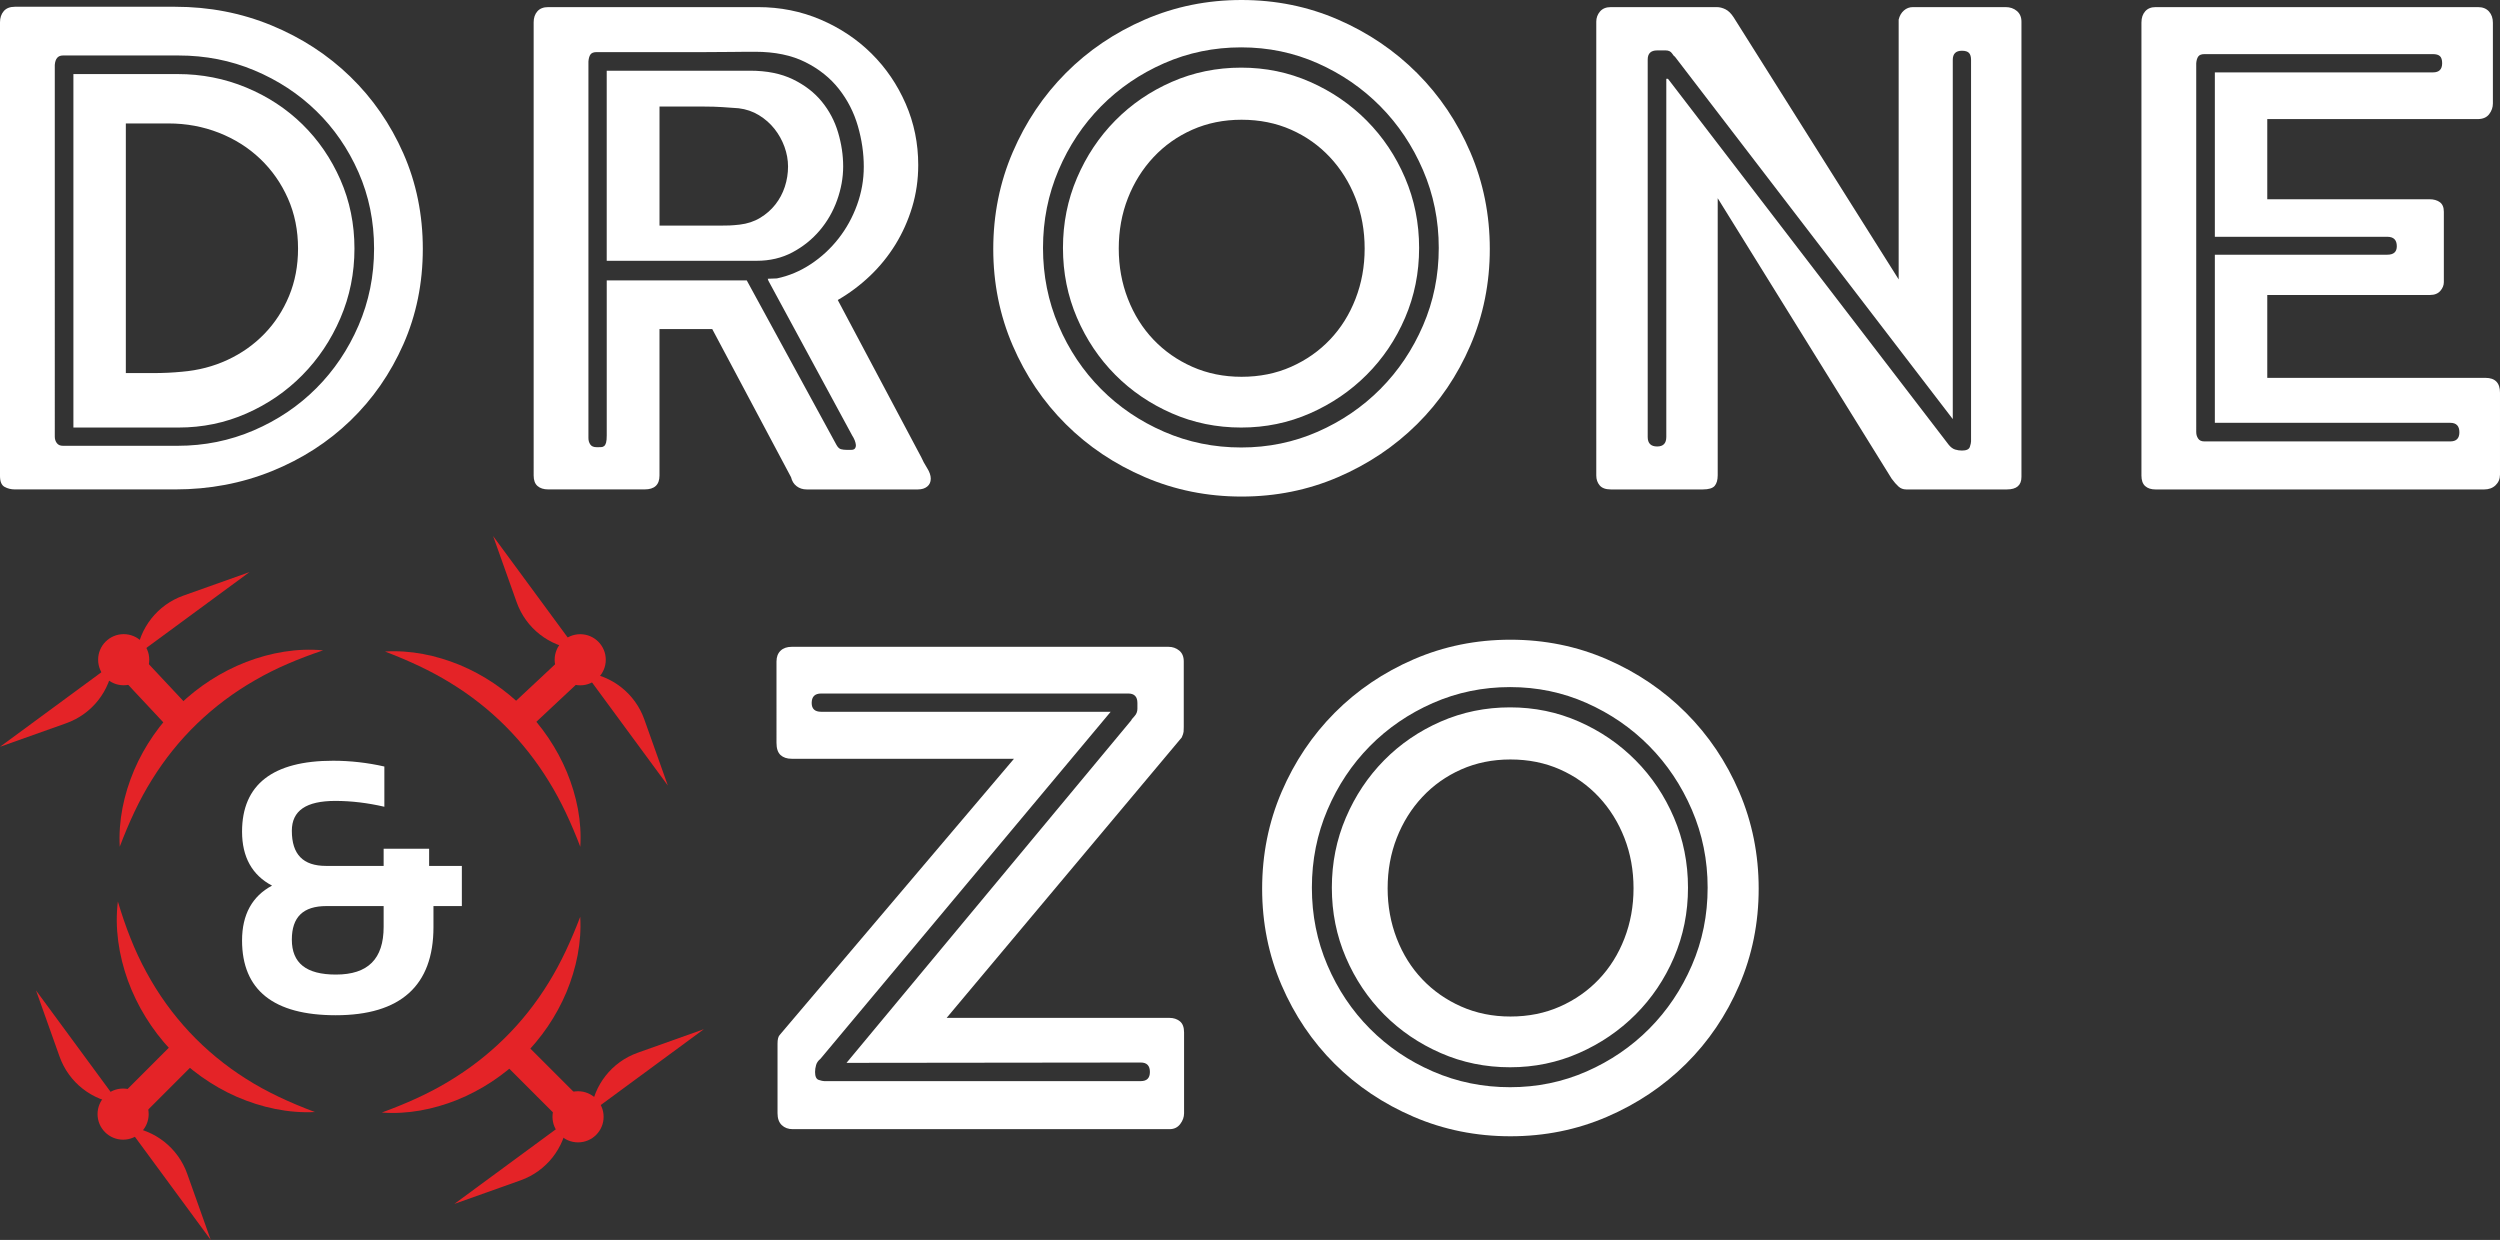 <?xml version="1.0" encoding="utf-8"?>
<!-- Generator: Adobe Illustrator 24.0.1, SVG Export Plug-In . SVG Version: 6.00 Build 0)  -->
<svg version="1.1" id="Layer_1" xmlns="http://www.w3.org/2000/svg" xmlns:xlink="http://www.w3.org/1999/xlink" x="0px" y="0px"
	 viewBox="0 0 1248.89 619.41" style="enable-background:new 0 0 1248.89 619.41;" xml:space="preserve">
<rect x="0" y="0" width="1248.89" height="619.41" fill="#333333" stroke="none"/>
<style type="text/css">
	.st0{fill:#FFFFFF;}
	.st1{fill:#E42327;}
</style>
<g>
	<g>
		<path class="st0" d="M201.5,172.01c-6.48,14.65-15.29,27.34-26.44,38.1c-11.15,10.76-24.25,19.18-39.28,25.26
			c-15.04,6.08-31.12,9.12-48.24,9.12H7.43c-1.92,0-3.63-0.42-5.15-1.27C0.76,242.39,0,240.56,0,237.74V11.15
			C0,8.9,0.62,7.04,1.86,5.58c1.24-1.46,3.1-2.2,5.58-2.2h80.09c17.01,0,33.03,3.1,48.07,9.29c15.04,6.2,28.16,14.73,39.37,25.6
			c11.21,10.88,20.05,23.66,26.53,38.36c6.48,14.7,9.72,30.62,9.72,47.74C211.21,141.49,207.97,157.37,201.5,172.01z M27.37,218.14
			c0,1.24,0.34,2.31,1.01,3.21c0.68,0.91,1.69,1.35,3.04,1.35h57.28c13.4,0,26.08-2.56,38.02-7.69
			c11.94-5.13,22.36-12.13,31.26-21.04c8.9-8.9,15.94-19.35,21.12-31.34c5.18-12,7.77-24.81,7.77-38.44
			c0-13.63-2.59-26.33-7.77-38.1c-5.18-11.77-12.2-21.97-21.04-30.58c-8.84-8.62-19.18-15.4-31.01-20.36
			c-11.83-4.96-24.45-7.43-37.85-7.43H31.43c-2.48,0-3.83,1.58-4.06,4.73V218.14z M36.67,213.58V37h52.04
			c12.05,0,23.46,2.23,34.21,6.68s20.13,10.59,28.13,18.42c8,7.83,14.33,17.07,19.01,27.71c4.67,10.64,7.01,22.11,7.01,34.38
			c0,12.28-2.34,23.86-7.01,34.73c-4.67,10.87-11.01,20.36-19.01,28.47c-8,8.11-17.32,14.51-27.96,19.18
			c-10.64,4.68-21.94,7.01-33.88,7.01H36.67z M62.86,61.68v124.7h13.52c2.59,0,5.07-0.06,7.44-0.17c2.37-0.11,4.73-0.28,7.1-0.51
			c8.11-0.68,15.69-2.64,22.73-5.91c7.04-3.27,13.18-7.6,18.42-13.01c5.24-5.41,9.35-11.71,12.34-18.93
			c2.98-7.2,4.48-15.09,4.48-23.66c0-9.12-1.69-17.49-5.07-25.09c-3.38-7.6-8-14.19-13.86-19.77c-5.86-5.58-12.73-9.91-20.61-13.01
			c-7.89-3.09-16.28-4.65-25.17-4.65H62.86z"/>
		<path class="st0" d="M266.59,11.15c0-2.25,0.62-4.08,1.86-5.49c1.24-1.41,3.04-2.11,5.41-2.11h104.76
			c11.15,0,21.6,2.09,31.34,6.25c9.74,4.17,18.22,9.83,25.43,16.98c7.21,7.15,12.9,15.52,17.07,25.09
			c4.17,9.58,6.25,19.77,6.25,30.58c0,7.32-1.02,14.34-3.04,21.04c-2.03,6.7-4.82,12.92-8.36,18.67
			c-3.55,5.75-7.77,10.96-12.67,15.63c-4.9,4.67-10.28,8.7-16.13,12.08l41.73,78.57c0.68,1.58,1.63,3.35,2.87,5.32
			c1.24,1.97,1.86,3.75,1.86,5.33c0,1.69-0.59,3.01-1.77,3.97c-1.19,0.96-2.73,1.44-4.65,1.44h-55.59c-1.92,0-3.58-0.53-4.99-1.61
			c-1.41-1.07-2.34-2.56-2.79-4.48l-39.37-74.01h-26.36v73.16c0,4.62-2.48,6.93-7.43,6.93h-48.16c-2.26,0-4.03-0.56-5.33-1.69
			c-1.3-1.12-1.94-2.87-1.94-5.24V11.15z M300.14,223.38c0.62,0,1.16-0.17,1.61-0.51c0.45-0.34,0.79-0.9,1.01-1.69
			c0.23-0.79,0.34-2.03,0.34-3.71v-77.39h69.95l44.78,82.12c0.68,1.24,1.44,1.97,2.28,2.2c0.85,0.23,1.89,0.34,3.13,0.34h1.86
			c1.02,0,1.69-0.25,2.03-0.76c0.34-0.51,0.48-1.1,0.42-1.77c-0.06-0.68-0.26-1.44-0.59-2.28c-0.34-0.85-0.74-1.6-1.19-2.28
			l-41.9-77.39l-0.34-1.01l4.56-0.17c5.97-1.24,11.6-3.6,16.9-7.1c5.3-3.49,9.91-7.74,13.85-12.76c3.94-5.01,7.04-10.61,9.29-16.81
			c2.25-6.2,3.38-12.56,3.38-19.1c0-6.76-0.99-13.54-2.96-20.36c-1.97-6.81-5.13-12.98-9.46-18.5c-4.34-5.52-9.94-10-16.81-13.43
			c-6.87-3.43-15.21-5.16-25.01-5.16c-0.11,0-0.43,0-0.93,0s-1.58,0-3.21,0c-1.64,0-4.11,0.03-7.44,0.08
			c-3.32,0.06-7.91,0.09-13.77,0.09s-13.15,0-21.88,0s-19.41,0-32.02,0c-1.47,0-2.48,0.4-3.04,1.18c-0.57,0.79-0.91,1.97-1.02,3.55
			v188.07c0,1.24,0.31,2.31,0.93,3.21c0.62,0.91,1.66,1.35,3.12,1.35C298.81,223.38,299.52,223.38,300.14,223.38z M303.09,130.28
			V35.32h71.64c8.33,0,15.46,1.44,21.38,4.31c5.91,2.87,10.73,6.59,14.45,11.15c3.72,4.56,6.42,9.69,8.11,15.38
			c1.69,5.69,2.54,11.35,2.54,16.98c0,5.64-1.02,11.27-3.04,16.9c-2.03,5.64-4.93,10.68-8.7,15.12c-3.78,4.45-8.31,8.08-13.6,10.9
			c-5.3,2.82-11.27,4.22-17.91,4.22H303.09z M391.89,73.33c-1.19-3.26-2.85-6.25-4.99-8.95c-2.14-2.7-4.73-4.99-7.77-6.84
			c-3.04-1.86-6.42-3.01-10.14-3.46c-2.93-0.23-5.72-0.42-8.36-0.59c-2.65-0.17-5.61-0.26-8.87-0.26h-22.3v59.48h29.91
			c1.92,0,3.6-0.03,5.07-0.08c1.46-0.06,3.15-0.2,5.07-0.42c3.83-0.45,7.24-1.58,10.22-3.38c2.98-1.8,5.52-4.02,7.6-6.67
			c2.08-2.65,3.66-5.6,4.73-8.87c1.07-3.27,1.61-6.65,1.61-10.14C393.66,79.87,393.07,76.6,391.89,73.33z"/>
		<path class="st0" d="M505.91,76.04c6.48-15.09,15.32-28.27,26.53-39.54c11.21-11.26,24.36-20.16,39.45-26.7
			c15.1-6.53,31.2-9.8,48.33-9.8c17.12,0,33.2,3.27,48.24,9.8c15.04,6.54,28.19,15.44,39.45,26.7
			c11.26,11.27,20.14,24.45,26.61,39.54c6.48,15.1,9.72,31.21,9.72,48.33c0,17.12-3.24,33.21-9.72,48.24
			c-6.48,15.04-15.35,28.13-26.61,39.29c-11.26,11.15-24.42,19.97-39.45,26.44c-15.04,6.48-31.12,9.72-48.24,9.72
			c-17.12,0-33.23-3.24-48.33-9.72c-15.1-6.48-28.25-15.29-39.45-26.44c-11.21-11.15-20.05-24.25-26.53-39.29
			c-6.48-15.04-9.72-31.12-9.72-48.24C496.2,107.24,499.43,91.13,505.91,76.04z M528.81,162.63c5.18,12.11,12.25,22.67,21.21,31.68
			c8.95,9.01,19.46,16.14,31.51,21.37c12.05,5.24,24.9,7.86,38.53,7.86c13.52,0,26.25-2.62,38.19-7.86
			c11.94-5.24,22.38-12.36,31.34-21.37c8.95-9.01,16.05-19.57,21.29-31.68c5.24-12.11,7.86-25.03,7.86-38.78s-2.62-26.7-7.86-38.86
			c-5.24-12.17-12.33-22.78-21.29-31.85c-8.96-9.07-19.41-16.25-31.34-21.54c-11.94-5.3-24.67-7.94-38.19-7.94
			c-13.63,0-26.47,2.65-38.53,7.94c-12.05,5.3-22.55,12.48-31.51,21.54c-8.96,9.07-16.03,19.69-21.21,31.85
			c-5.18,12.16-7.77,25.12-7.77,38.86S523.63,150.53,528.81,162.63z M538.02,88.88c4.67-10.93,11.04-20.47,19.09-28.64
			c8.05-8.16,17.49-14.62,28.3-19.35c10.81-4.73,22.36-7.1,34.64-7.1c12.17,0,23.63,2.36,34.39,7.1
			c10.76,4.73,20.19,11.18,28.3,19.35c8.11,8.17,14.51,17.71,19.18,28.64c4.67,10.93,7.01,22.58,7.01,34.98s-2.34,24.02-7.01,34.89
			c-4.67,10.87-11.07,20.36-19.18,28.47c-8.11,8.11-17.54,14.53-28.3,19.26c-10.76,4.73-22.22,7.1-34.39,7.1
			c-12.28,0-23.83-2.36-34.64-7.1c-10.82-4.73-20.25-11.15-28.3-19.26c-8.05-8.11-14.42-17.6-19.09-28.47
			c-4.67-10.87-7.01-22.5-7.01-34.89S533.34,99.81,538.02,88.88z M563.44,149.28c3.04,7.83,7.29,14.62,12.76,20.36
			c5.46,5.75,11.94,10.28,19.43,13.6c7.49,3.32,15.69,4.99,24.59,4.99c9.01,0,17.26-1.66,24.76-4.99
			c7.49-3.32,13.97-7.86,19.43-13.6c5.46-5.75,9.72-12.53,12.75-20.36c3.04-7.83,4.56-16.19,4.56-25.09c0-9.01-1.52-17.4-4.56-25.18
			c-3.04-7.77-7.29-14.59-12.75-20.44c-5.47-5.86-11.94-10.45-19.43-13.77c-7.49-3.32-15.75-4.98-24.76-4.98
			c-8.9,0-17.09,1.66-24.59,4.98c-7.49,3.33-13.97,7.92-19.43,13.77c-5.47,5.86-9.72,12.67-12.76,20.44
			c-3.04,7.77-4.56,16.17-4.56,25.18C558.88,133.09,560.4,141.46,563.44,149.28z"/>
		<path class="st0" d="M797.43,10.82c0-1.92,0.62-3.6,1.86-5.07c1.24-1.46,3.04-2.2,5.41-2.2h52.89c1.46,0,2.93,0.37,4.39,1.1
			c1.46,0.73,2.81,2.06,4.05,3.97l82.46,130.95V9.8c0.45-1.91,1.33-3.43,2.62-4.56c1.29-1.13,2.79-1.69,4.48-1.69h46.3
			c2.25,0,4.14,0.65,5.66,1.94c1.52,1.3,2.28,3.07,2.28,5.33v227.43c0,4.17-2.42,6.25-7.26,6.25h-50.35c-1.47,0-2.73-0.48-3.8-1.44
			c-1.07-0.96-2.22-2.28-3.46-3.97L858.09,99.02V237.4c0,2.37-0.51,4.14-1.52,5.33c-1.02,1.18-2.99,1.77-5.91,1.77H804.7
			c-2.59,0-4.45-0.68-5.58-2.03c-1.13-1.35-1.69-2.98-1.69-4.9V10.82z M827.85,25.18c-3.15,0-4.73,1.52-4.73,4.56v188.57
			c0,3.15,1.58,4.73,4.73,4.73c3.04,0,4.56-1.58,4.56-4.73V39.37h0.84L973.5,222.2c1.01,1.24,2.08,2.03,3.21,2.37
			c1.13,0.34,2.25,0.51,3.38,0.51c2.25,0,3.57-0.62,3.97-1.86c0.4-1.24,0.59-2.14,0.59-2.71V29.91c0-1.57-0.34-2.73-1.02-3.46
			c-0.68-0.73-1.86-1.1-3.55-1.1c-3.04,0-4.56,1.52-4.56,4.56v179.45L836.64,28.22c-0.23,0-0.68-0.51-1.35-1.52
			c-0.68-1.02-1.75-1.52-3.21-1.52H827.85z"/>
		<path class="st0" d="M1069.78,11.15c0-2.25,0.62-4.08,1.86-5.49c1.24-1.41,2.98-2.11,5.24-2.11h161.03c2.36,0,4.19,0.74,5.49,2.2
			c1.29,1.47,1.94,3.32,1.94,5.58v40.38c0,1.92-0.62,3.69-1.86,5.33c-1.24,1.63-3.16,2.45-5.75,2.45h-105.1v40.05h81.11
			c2.03,0,3.72,0.48,5.07,1.44s2.03,2.56,2.03,4.82v35.14c0,1.58-0.59,3.04-1.77,4.39c-1.19,1.35-2.9,2.03-5.16,2.03h-81.28v41.4
			h108.99c4.84,0,7.27,2.48,7.27,7.43v40.89c0,2.14-0.74,3.91-2.2,5.32c-1.47,1.41-3.38,2.11-5.75,2.11h-164.07
			c-2.25,0-4-0.56-5.24-1.69c-1.24-1.12-1.86-2.87-1.86-5.24V11.15z M1097.15,215.95c0,1.13,0.31,2.17,0.93,3.12
			c0.62,0.96,1.66,1.44,3.12,1.44h122.84c3.04,0,4.56-1.52,4.56-4.56c0-3.15-1.52-4.73-4.56-4.73h-117.6v-83.98h86.17
			c3.15,0,4.73-1.41,4.73-4.22c0-3.15-1.58-4.73-4.73-4.73h-86.17V36.16h108.99c3.04,0,4.56-1.52,4.56-4.56
			c0-1.69-0.37-2.87-1.1-3.55c-0.74-0.68-1.89-1.01-3.46-1.01h-114.23c-1.46,0-2.48,0.4-3.04,1.18c-0.57,0.79-0.91,1.92-1.02,3.38
			V215.95z"/>
	</g>
	<g>
		<g>
			<path class="st0" d="M387.91,330.39c0-2.25,0.68-4.03,2.03-5.33c1.35-1.29,3.21-1.94,5.58-1.94h188.23c2.03,0,3.8,0.62,5.33,1.86
				c1.52,1.24,2.28,3.04,2.28,5.41v32.78c0,0.9-0.03,1.69-0.08,2.36c-0.06,0.68-0.37,1.64-0.93,2.87L472.9,508.49h111.35
				c2.03,0,3.74,0.57,5.15,1.69c1.41,1.13,2.11,2.99,2.11,5.58v40.38c0,1.92-0.65,3.72-1.94,5.41c-1.3,1.69-3.07,2.53-5.32,2.53
				H396.02c-2.25,0-4.08-0.68-5.49-2.03c-1.41-1.35-2.11-3.32-2.11-5.92v-34.81c0-2.03,0.34-3.43,1.02-4.22l117.1-138.05H395.51
				c-2.37,0-4.22-0.62-5.58-1.86c-1.35-1.24-2.03-3.27-2.03-6.09V330.39z M568.2,351.18c0-3.15-1.52-4.73-4.56-4.73H410.21
				c-3.15,0-4.73,1.58-4.73,4.73c0,2.93,1.58,4.39,4.73,4.39h144.64L409.87,528.93c-1.13,0.91-1.86,1.95-2.19,3.13
				c-0.34,1.18-0.51,2.34-0.51,3.46c0,2.25,0.62,3.58,1.86,3.97c1.24,0.4,2.14,0.59,2.7,0.59h158.15c3.04,0,4.56-1.52,4.56-4.56
				c0-3.15-1.52-4.73-4.56-4.73l-147,0.17L565.16,359.8c0-0.23,0.51-0.87,1.52-1.95c1.01-1.07,1.52-2.33,1.52-3.8V351.18z"/>
			<path class="st0" d="M640.23,395.61c6.48-15.09,15.32-28.27,26.53-39.54c11.21-11.26,24.36-20.16,39.45-26.7
				c15.1-6.53,31.2-9.8,48.33-9.8s33.2,3.27,48.24,9.8c15.04,6.54,28.19,15.44,39.45,26.7c11.26,11.27,20.14,24.45,26.61,39.54
				c6.48,15.1,9.72,31.21,9.72,48.33c0,17.12-3.24,33.21-9.72,48.24c-6.48,15.04-15.35,28.13-26.61,39.29
				c-11.26,11.15-24.42,19.97-39.45,26.44c-15.04,6.48-31.12,9.72-48.24,9.72s-33.23-3.24-48.33-9.72
				c-15.1-6.48-28.25-15.29-39.45-26.44c-11.21-11.15-20.05-24.25-26.53-39.29c-6.48-15.04-9.72-31.12-9.72-48.24
				C630.52,426.82,633.75,410.71,640.23,395.61z M663.13,482.21c5.18,12.11,12.25,22.67,21.21,31.68
				c8.95,9.01,19.46,16.14,31.51,21.37c12.05,5.24,24.9,7.86,38.53,7.86c13.52,0,26.25-2.62,38.19-7.86
				c11.94-5.24,22.38-12.36,31.34-21.37c8.95-9.01,16.05-19.57,21.29-31.68c5.24-12.11,7.86-25.03,7.86-38.78
				c0-13.74-2.62-26.7-7.86-38.86c-5.24-12.17-12.33-22.78-21.29-31.85c-8.96-9.07-19.41-16.25-31.34-21.54
				c-11.94-5.3-24.67-7.94-38.19-7.94c-13.63,0-26.47,2.65-38.53,7.94c-12.05,5.3-22.55,12.48-31.51,21.54
				c-8.96,9.07-16.03,19.69-21.21,31.85c-5.18,12.16-7.77,25.12-7.77,38.86C655.35,457.18,657.95,470.1,663.13,482.21z
				 M672.34,408.46c4.67-10.93,11.04-20.47,19.09-28.64c8.05-8.16,17.49-14.62,28.3-19.35c10.81-4.73,22.36-7.1,34.64-7.1
				c12.17,0,23.63,2.36,34.39,7.1c10.76,4.73,20.19,11.18,28.3,19.35c8.11,8.17,14.51,17.71,19.18,28.64
				c4.67,10.93,7.01,22.58,7.01,34.98s-2.34,24.02-7.01,34.89s-11.07,20.36-19.18,28.47c-8.11,8.11-17.54,14.53-28.3,19.26
				c-10.76,4.73-22.22,7.1-34.39,7.1c-12.28,0-23.83-2.36-34.64-7.1c-10.82-4.73-20.25-11.15-28.3-19.26s-14.42-17.6-19.09-28.47
				c-4.67-10.87-7.01-22.5-7.01-34.89S667.66,419.38,672.34,408.46z M697.76,468.86c3.04,7.83,7.29,14.62,12.76,20.36
				c5.46,5.75,11.94,10.28,19.43,13.6s15.69,4.99,24.59,4.99c9.01,0,17.26-1.66,24.76-4.99c7.49-3.32,13.97-7.86,19.43-13.6
				c5.46-5.75,9.72-12.53,12.75-20.36c3.04-7.83,4.56-16.19,4.56-25.09c0-9.01-1.52-17.4-4.56-25.18
				c-3.04-7.77-7.29-14.59-12.75-20.44c-5.47-5.86-11.94-10.45-19.43-13.77c-7.49-3.32-15.75-4.98-24.76-4.98
				c-8.9,0-17.09,1.66-24.59,4.98c-7.49,3.33-13.97,7.92-19.43,13.77c-5.47,5.86-9.72,12.67-12.76,20.44
				c-3.04,7.77-4.56,16.17-4.56,25.18C693.2,452.67,694.73,461.03,697.76,468.86z"/>
		</g>
		<g>
			<path class="st0" d="M214.37,432.57V424h-22.72v8.57H162.9c-11.51,0-17.11-5.74-17.11-17.55c0-10.04,7.11-14.92,21.75-14.92
				c8.05,0,16.26,1.02,24.47,2.92v-20.1c-8.34-1.89-16.92-2.89-25.6-2.89c-30.19,0-45.49,11.92-45.49,35.42
				c0,12.68,5.04,21.74,14.98,26.97c-9.94,5.29-14.98,14.5-14.98,27.4c0,24.78,15.75,37.35,46.8,37.35c32.39,0,48.82-14.8,48.82-44
				v-10.54h14.18v-20.06H214.37z M191.65,463c0,16.05-7.8,23.85-23.85,23.85c-14.81,0-22.01-5.71-22.01-17.46
				c0-11.28,5.65-16.76,17.28-16.76h28.58V463z"/>
			<path class="st1" d="M122.92,330.72c-12.33,4.8-23.76,12.16-33.35,21.43c-9.6,9.26-17.36,20.43-22.57,32.59
				c-5.15,12.17-7.91,25.31-7.18,38.23c4.59-12.07,9.69-23.3,16.16-33.59c6.39-10.3,13.94-19.66,22.54-27.95
				c8.6-8.28,18.23-15.51,28.75-21.55c10.51-6.12,21.9-10.85,34.13-14.99C148.5,323.66,135.25,325.98,122.92,330.72z"/>
			<path class="st1" d="M94.62,515.57c-8.35-8.94-15.55-18.94-21.46-29.86C67.17,474.8,62.67,463,58.88,450.35
				c-1.61,13.15,0.43,26.77,5.01,39.5c4.64,12.72,11.96,24.57,21.3,34.53c9.33,9.97,20.67,18.07,33.07,23.52
				c12.41,5.39,25.84,8.3,39.06,7.62c-12.37-4.63-23.86-9.88-34.35-16.56C112.47,532.34,102.97,524.5,94.62,515.57z"/>
			<path class="st1" d="M273.97,491.06c-6.25,10.16-13.6,19.42-21.98,27.66c-8.38,8.24-17.74,15.47-27.98,21.59
				c-10.23,6.19-21.34,11.08-33.27,15.46c12.72,0.99,25.7-1.52,37.76-6.36c12.06-4.9,23.21-12.28,32.54-21.5
				c9.35-9.21,16.89-20.26,21.93-32.26c4.99-12.01,7.65-24.94,6.89-37.66C285.3,469.86,280.29,480.91,273.97,491.06z"/>
			<path class="st1" d="M252.54,362.8c8.21,8.23,15.44,17.43,21.61,27.49c6.24,10.06,11.23,20.97,15.74,32.71
				c0.83-12.6-1.79-25.41-6.7-37.29c-4.96-11.88-12.35-22.85-21.53-32.02c-9.17-9.18-20.14-16.58-32.03-21.52
				c-11.9-4.88-24.7-7.48-37.28-6.7c11.74,4.54,22.67,9.49,32.72,15.72C235.13,347.34,244.32,354.57,252.54,362.8z"/>
			<path class="st1" d="M258.22,354.52c2.34,3,4.62,5.92,6.74,8.85l29.05-27.21l-10.3-10.3l-28.38,26.54
				C256.45,352.83,257.45,353.53,258.22,354.52z"/>
			<g>
				<path class="st1" d="M98.66,527.9c-3.27-2.91-6.58-6.05-9.19-9.64L61.5,546.23l10.3,10.3l27.88-27.88
					C99.33,528.41,98.98,528.18,98.66,527.9z"/>
				<g>
					<circle class="st1" cx="61.5" cy="556.56" r="12.77"/>
					<path class="st1" d="M63.73,562.91l41.55,56.5l-11.77-33.07C88.92,573.45,77.34,564.34,63.73,562.91L63.73,562.91z"/>
					<g>
						<path class="st1" d="M59.54,551.27l-41.55-56.5l11.77,33.07C34.35,540.74,45.94,549.85,59.54,551.27L59.54,551.27z"/>
					</g>
				</g>
				<g>
					<circle class="st1" cx="289.85" cy="329.59" r="12.77"/>
					<path class="st1" d="M292.08,335.93l41.55,56.5l-11.77-33.07C317.27,346.47,305.69,337.36,292.08,335.93L292.08,335.93z"/>
					<g>
						<path class="st1" d="M287.89,324.3l-41.55-56.5l11.77,33.07C262.7,313.76,274.28,322.87,287.89,324.3L287.89,324.3z"/>
					</g>
				</g>
			</g>
			<path class="st1" d="M86.72,361.19c3-2.34,5.92-4.62,8.85-6.74L68.36,325.4l-10.3,10.3l26.54,28.38
				C85.04,362.96,85.73,361.97,86.72,361.19z"/>
			<g>
				<path class="st1" d="M260.1,520.75c-2.91,3.27-6.05,6.58-9.64,9.19l27.98,27.98l10.3-10.3l-27.88-27.88
					C260.62,520.08,260.38,520.43,260.1,520.75z"/>
				<g>
					<circle class="st1" cx="288.77" cy="557.91" r="12.77"/>
					<path class="st1" d="M295.12,555.69l56.5-41.55l-33.07,11.77C305.65,530.5,296.54,542.08,295.12,555.69L295.12,555.69z"/>
					<g>
						<path class="st1" d="M283.48,559.87l-56.5,41.55l33.07-11.77C272.94,585.06,282.06,573.48,283.48,559.87L283.48,559.87z"/>
					</g>
				</g>
				<g>
					<circle class="st1" cx="61.79" cy="329.56" r="12.77"/>
					<path class="st1" d="M68.14,327.34l56.5-41.55l-33.07,11.77C78.68,302.15,69.57,313.73,68.14,327.34L68.14,327.34z"/>
					<g>
						<path class="st1" d="M56.5,331.52L0,373.07l33.07-11.77C45.97,356.71,55.08,345.13,56.5,331.52L56.5,331.52z"/>
					</g>
				</g>
			</g>
		</g>
	</g>
</g>
</svg>
